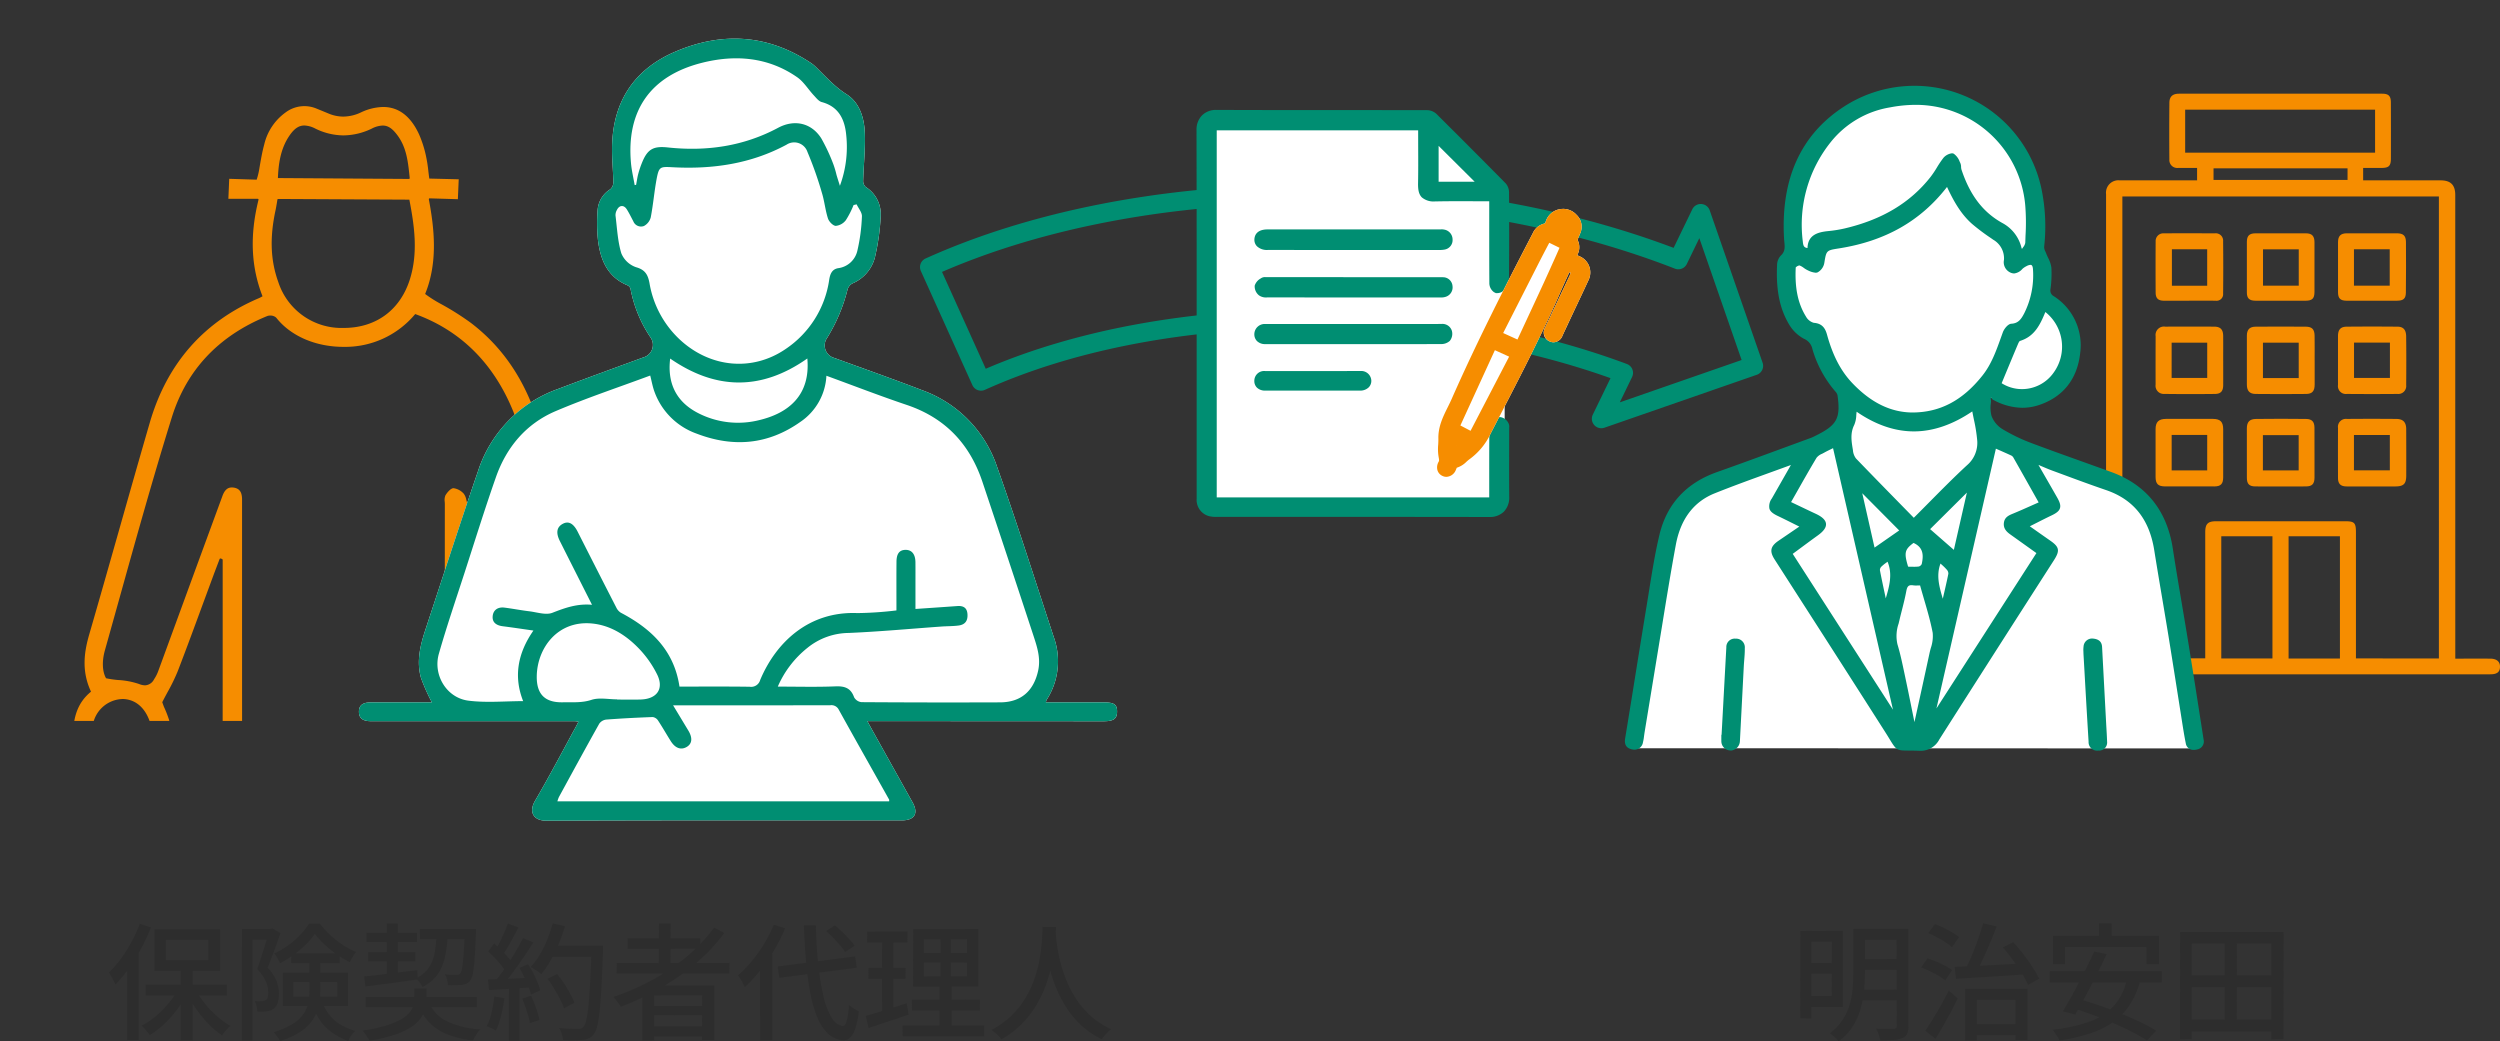 <svg id="Component_8_1" data-name="Component 8 – 1" xmlns="http://www.w3.org/2000/svg" xmlns:xlink="http://www.w3.org/1999/xlink" width="635.191" height="264.568" viewBox="0 0 635.191 264.568">
  <rect x="0" y="0" width="635.191" height="264.568" fill="#333333" stroke="none"/>
  <defs>
    <clipPath id="clip-path">
      <rect id="Rectangle_7689" data-name="Rectangle 7689" width="635.191" height="254.559" fill="none"/>
    </clipPath>
    <clipPath id="clip-path-2">
      <rect id="Rectangle_7690" data-name="Rectangle 7690" width="153.825" height="183.167" fill="none"/>
    </clipPath>
  </defs>
  <g id="Group_19289" data-name="Group 19289" transform="translate(0 0)">
    <g id="Group_19284" data-name="Group 19284" transform="translate(0 0)">
      <g id="Group_19283" data-name="Group 19283" clip-path="url(#clip-path)">
        <path id="Path_21611" data-name="Path 21611" d="M247.488,76.811a2.406,2.406,0,0,1-2.165-3.454l4.5-9.271c-50.243-17.944-115.2-16.794-158.947,2.97a2.423,2.423,0,0,1-1.845.057,2.389,2.389,0,0,1-1.339-1.257L74.6,36.863a2.4,2.4,0,0,1,1.2-3.18c53.125-23.99,130.922-25.034,190.058-2.7l4.742-9.789a2.373,2.373,0,0,1,2.3-1.351,2.4,2.4,0,0,1,2.131,1.612l13.438,38.716a2.407,2.407,0,0,1-1.483,3.061L248.277,76.676a2.3,2.3,0,0,1-.789.135m-74.953-30.2c28.044,0,56.623,4.607,81.452,13.878a2.407,2.407,0,0,1,1.32,3.3l-3.121,6.442,30.951-10.754L272.39,28.516l-3.171,6.552a2.4,2.4,0,0,1-3.042,1.191c-57.452-22.4-133.606-21.985-186.2.833L91.09,61.7c23.28-10.04,52.075-15.094,81.446-15.094" transform="translate(159.368 31.994)" fill="#008e72"/>
        <path id="Path_21612" data-name="Path 21612" d="M174.259,88.985c0,5.811-.031,11.621.016,17.429.013,2.143-1.034,3.988-3.975,3.982q-34.562-.08-69.12-.035a6.55,6.55,0,0,1-1.776-.154,3.155,3.155,0,0,1-2.259-3.359q0-18.582,0-37.164c0-18.833.025-37.663-.038-56.5a3.647,3.647,0,0,1,3.9-3.934c17.869.063,35.731.028,53.593.063a2.428,2.428,0,0,1,1.546.654q8.782,8.716,17.473,17.517a2.331,2.331,0,0,1,.607,1.483c.041,7.178.057,14.358-.013,21.536Z" transform="translate(208.048 19.823)" fill="#fff"/>
        <path id="Path_21613" data-name="Path 21613" d="M171.076,112.318q-19.275-.038-38.553-.031h-30.59a7.429,7.429,0,0,1-2.065-.2,4.272,4.272,0,0,1-3.092-4.462V57.012q.009-21.523-.038-43.04a5.135,5.135,0,0,1,1.4-3.7,4.984,4.984,0,0,1,3.63-1.386q15.829.057,31.6.044,11.007,0,22.014.019a3.576,3.576,0,0,1,2.344.98q8.787,8.73,17.482,17.532a3.451,3.451,0,0,1,.936,2.278c.041,7.187.06,14.371-.009,21.555a7.085,7.085,0,0,1-1.006,3.067,2.357,2.357,0,0,1-1.98,1.072H172.8l-.478-.236a2.847,2.847,0,0,1-1.182-2.193c-.035-5.619-.031-11.247-.028-16.872V32.1l-7.492-.022c-1.977,0-3.938.013-5.9.053l-.324,0a4.613,4.613,0,0,1-3.406-1.021c-.839-.855-.99-2.084-.962-3.667.057-3.011.047-6.024.031-9.038l-.009-4.34s-51.092,0-51.176,0c0,.094,0,93.2,0,93.271.075,0,69.168,0,69.234,0,0-.063,0-4.491,0-4.491,0-3.969-.006-7.935.035-11.895a6.759,6.759,0,0,1,.761-2.816,2.409,2.409,0,0,1,2.055-1.194,2.759,2.759,0,0,1,1.967,1.4,1.97,1.97,0,0,1,.258,1.279l-.009,5.126c-.006,4.145-.016,8.29.019,12.438a5.149,5.149,0,0,1-1.354,3.768,5.077,5.077,0,0,1-3.749,1.364Zm-3.658-85.179-9.167-9.117v9.117Z" transform="translate(207.268 19.041)" fill="#008e72"/>
        <path id="Path_21614" data-name="Path 21614" d="M118.568,84.969a2.383,2.383,0,0,1-1.106-.277,2.332,2.332,0,0,1-1.166-1.361,2.815,2.815,0,0,1,.289-2.2c.154-.289.138-.484,0-1.182a12.444,12.444,0,0,1-.116-3.168c.028-.506.06-1.012.047-1.508-.069-3.055,1.178-5.572,2.379-8.007.343-.691.682-1.38.99-2.077,6.486-14.732,13.746-28.886,20.625-42.123a4.338,4.338,0,0,1,2.879-2.432c.185-.038.239-.047.368-.4a4.605,4.605,0,0,1,3.061-3.139,5.284,5.284,0,0,1,1.433-.207,4.58,4.58,0,0,1,3.363,1.508,4.148,4.148,0,0,1,.88,4.846l-.17.418c-.079.207-.157.409-.251.61-.195.409-.167.559-.06.789a4.011,4.011,0,0,1-.233,3.592l.585.27a4.454,4.454,0,0,1,2.256,6.166c-1.131,2.448-2.285,4.887-3.441,7.322l-3.121,6.668a2.517,2.517,0,0,1-2.278,1.706,2.39,2.39,0,0,1-1.053-.255A2.432,2.432,0,0,1,143.655,47c1.609-3.422,5.961-12.611,5.961-12.611a6.661,6.661,0,0,0,.515-1.3l-.016,0a1.673,1.673,0,0,1-.33-.088l-.393.861c-.61,1.329-1.216,2.662-1.8,4-4.5,10.358-9.751,20.527-14.83,30.363l-2.995,5.8a16.872,16.872,0,0,1-5.336,6.452,9.616,9.616,0,0,0-.783.647,5.989,5.989,0,0,1-2.461,1.524c-.016.041-.031.088-.05.132a5.337,5.337,0,0,1-.22.512,2.688,2.688,0,0,1-2.351,1.666" transform="translate(248.938 36.186)" fill="#fff"/>
        <path id="Path_21615" data-name="Path 21615" d="M118.57,84.972a2.407,2.407,0,0,1-1.112-.283,2.321,2.321,0,0,1-1.163-1.361,2.811,2.811,0,0,1,.292-2.193c.151-.286.135-.478,0-1.178a12.4,12.4,0,0,1-.113-3.183c.028-.5.053-1,.044-1.5-.069-3.058,1.178-5.578,2.385-8.014.343-.688.679-1.376.99-2.071,6.505-14.779,14.053-29.493,20.621-42.123a4.185,4.185,0,0,1,2.875-2.429c.185-.041.239-.05.371-.409a4.578,4.578,0,0,1,3.058-3.133,5.278,5.278,0,0,1,1.436-.211,4.577,4.577,0,0,1,3.359,1.512,4.158,4.158,0,0,1,.883,4.846c-.069.138-.119.286-.176.431-.075.195-.154.4-.242.585-.189.4-.182.556-.066.8a4.022,4.022,0,0,1-.229,3.592l.581.27a4.447,4.447,0,0,1,2.253,6.166c-1.1,2.4-2.234,4.789-3.369,7.178l-1.725,3.645-1.461,3.168a2.528,2.528,0,0,1-2.278,1.706A2.52,2.52,0,0,1,143.654,47l5.961-12.611a7.183,7.183,0,0,0,.519-1.3l-.016,0a1.61,1.61,0,0,1-.336-.091l-.387.852c-.606,1.336-1.216,2.671-1.8,4.016-4.484,10.314-9.71,20.439-14.767,30.234l-3.055,5.933a17.008,17.008,0,0,1-5.336,6.452,8.636,8.636,0,0,0-.786.651,6.065,6.065,0,0,1-2.457,1.518c-.019.047-.2.493-.27.641a2.7,2.7,0,0,1-2.351,1.672m2.643-8.023.031-.031-.028-.016,0,.047m3.476-3.67,9.8-18.843-3.62-1.644-8.765,19.129Zm11.917-23.192,1.678-3.608q2.465-5.289,4.912-10.584c1.109-2.41,2.194-4.833,3.278-7.256,0,0,.789-1.776.817-1.867-.069-.022-.189-.088-.377-.182,0,0-2.15-1.053-2.222-1.084-.038.069-.091.163-.157.286q-1.108,2.107-2.2,4.224l-9.359,18.418Z" transform="translate(248.939 36.186)" fill="#f68d00"/>
        <path id="Path_21616" data-name="Path 21616" d="M104.831,23.778a3.691,3.691,0,0,1-2.772-.949,2.347,2.347,0,0,1-.638-1.763c.047-.936.544-2.508,3.372-2.508h43.663l.541-.016a3,3,0,0,1,.585.053,2.555,2.555,0,0,1,2.19,2.53,2.434,2.434,0,0,1-2.068,2.561,6.226,6.226,0,0,1-1.21.1l-21.932,0Z" transform="translate(217.293 39.73)" fill="#008e72"/>
        <path id="Path_21617" data-name="Path 21617" d="M104.622,27.569a3.083,3.083,0,0,1-2.08-.534,2.908,2.908,0,0,1-1.075-2.47,3.179,3.179,0,0,1,1.515-1.807,1.8,1.8,0,0,1,1.109-.355l.346.016,43.977.006c.44,0,.682,0,.924.016a2.417,2.417,0,0,1,2.388,2.256,2.506,2.506,0,0,1-1.92,2.765,3.183,3.183,0,0,1-.927.116Z" transform="translate(217.326 48)" fill="#008e72"/>
        <path id="Path_21618" data-name="Path 21618" d="M104.232,31.309a2.892,2.892,0,0,1-2.137-.767,2.439,2.439,0,0,1-.682-1.782,2.624,2.624,0,0,1,2.825-2.555s34.094,0,44.693-.013a2.5,2.5,0,0,1,2.681,1.769,2.857,2.857,0,0,1-.541,2.536,3.212,3.212,0,0,1-2.269.8q-7.415.028-14.83.019Z" transform="translate(217.283 56.12)" fill="#008e72"/>
        <path id="Path_21619" data-name="Path 21619" d="M104.242,34.971a2.919,2.919,0,0,1-2.175-.764,2.352,2.352,0,0,1-.654-1.757,2.488,2.488,0,0,1,2.787-2.439L128.323,30a2.561,2.561,0,0,1,2.816,2.457,2.345,2.345,0,0,1-.673,1.7,3.061,3.061,0,0,1-2.2.82l-12.014,0Z" transform="translate(217.282 64.269)" fill="#008e72"/>
        <path id="Path_21620" data-name="Path 21620" d="M266.764,151.12c3.086,0,5.99-.006,8.89,0,1.618.006,2.5.767,2.47,2.087s-.754,1.892-2.442,1.892q-53.313,0-106.627,0c-1.552,0-2.407-.71-2.4-1.967.006-1.213.943-2.008,2.423-2.011,2.938-.013,5.88,0,8.956,0v-1.952q0-58.032,0-116.061a3.153,3.153,0,0,1,3.51-3.507q9-.014,18.01,0h1.606V26.439c-1.581,0-3.177.006-4.777,0a2.009,2.009,0,0,1-2.266-2.143q-.061-7.217.006-14.434c.016-1.574.855-2.281,2.451-2.281q25.8-.009,51.6,0c1.637,0,2.219.569,2.222,2.228q.028,7.146.006,14.292c-.006,1.838-.541,2.338-2.395,2.341-1.518,0-3.039,0-4.657,0v3.155h1.524q9.079,0,18.151,0c2.564,0,3.73,1.169,3.73,3.718q0,57.886.009,115.775v2.033m-4.167-.053V33.695H182.176V151.044h21.058v-1.612q0-15.221,0-30.445c0-2.121.669-2.775,2.784-2.775h32.73c2.4,0,2.772.377,2.775,2.831v32.023Zm-64.466-128.5h48.254V11.641H198.131Zm22.177,97.46h-13v31.042h13Zm4.1,31.055h13.045V120.033H224.409ZM239.389,26.539H205.34V29.49h34.05Z" transform="translate(357.067 16.225)" fill="#f68d00"/>
        <path id="Path_21621" data-name="Path 21621" d="M197.5,51.045c-2.093,0-4.186.016-6.279-.006-1.518-.016-2.178-.657-2.187-2.15q-.024-6.35,0-12.7a2.024,2.024,0,0,1,2.275-2.3q6.274-.057,12.554,0c1.716.013,2.489.842,2.5,2.567q.028,5.925.009,11.844c-.006,2.074-.666,2.725-2.734,2.74-2.046.016-4.092,0-6.137,0m-4.415-4.088h9.117V37.978h-9.117Z" transform="translate(404.998 72.552)" fill="#f68d00"/>
        <path id="Path_21622" data-name="Path 21622" d="M189.029,34.95c0-2.046-.006-4.092,0-6.141.009-1.593.641-2.36,2.168-2.376q6.5-.066,12.995,0c1.427.013,2.134.8,2.156,2.448.053,4.139.044,8.281.009,12.423a2.019,2.019,0,0,1-2.225,2.219q-6.425.057-12.853,0a2.012,2.012,0,0,1-2.25-2.294c-.009-2.1,0-4.189,0-6.285m4.073,4.506h9.12V30.478H193.1Z" transform="translate(405.001 56.568)" fill="#f68d00"/>
        <path id="Path_21623" data-name="Path 21623" d="M198.854,42.567c0,2.1.016,4.192,0,6.288-.016,1.543-.619,2.175-2.165,2.184q-6.43.038-12.862,0c-1.546-.006-2.15-.625-2.156-2.165q-.024-6.293-.006-12.58c.006-1.622.669-2.379,2.326-2.4q6.359-.08,12.721,0c1.521.019,2.121.72,2.134,2.237.019,2.143.006,4.286.006,6.43ZM194.832,38h-9.088v8.969h9.088Z" transform="translate(389.205 72.549)" fill="#f68d00"/>
        <path id="Path_21624" data-name="Path 21624" d="M198.894,35c0,2.049.006,4.1,0,6.147-.006,1.631-.594,2.36-2.156,2.376q-6.434.071-12.862,0c-1.53-.016-2.2-.808-2.206-2.36q-.024-6.218,0-12.435c.006-1.565.695-2.288,2.244-2.3q6.359-.042,12.721,0c1.581.009,2.219.669,2.244,2.285.035,2.1.009,4.192.009,6.288Zm-4.051-4.5h-9.085v8.981h9.085Z" transform="translate(389.206 56.571)" fill="#f68d00"/>
        <path id="Path_21625" data-name="Path 21625" d="M191.462,35.113c0,2.046.006,4.095,0,6.144-.009,1.53-.588,2.247-2.1,2.263q-6.43.075-12.859-.006a2.082,2.082,0,0,1-2.219-2.376q-.014-6.142.009-12.287a2.132,2.132,0,0,1,2.442-2.429q6.213-.033,12.429,0c1.618.009,2.281.729,2.294,2.4.013,2.1,0,4.192,0,6.288m-13.1,4.34H187.4V30.493h-9.041Z" transform="translate(373.402 56.572)" fill="#f68d00"/>
        <path id="Path_21626" data-name="Path 21626" d="M191.467,42.488c0,2.093.009,4.189-.006,6.282-.013,1.612-.622,2.256-2.219,2.266q-6.284.033-12.564-.006c-1.766-.009-2.392-.666-2.395-2.42q-.014-6.067,0-12.133c.006-1.807.767-2.583,2.615-2.6q6-.033,11.992,0c1.854.013,2.564.764,2.571,2.611.006,2,0,4,0,6m-13.092,4.469h9.032v-9.01h-9.032Z" transform="translate(373.397 72.555)" fill="#f68d00"/>
        <path id="Path_21627" data-name="Path 21627" d="M197.609,36c-2.14,0-4.283.013-6.423,0-1.559-.013-2.146-.591-2.15-2.15q-.019-6.354,0-12.705c0-1.584.666-2.266,2.238-2.272q6.35-.028,12.705,0c1.64.006,2.3.594,2.319,2.209.038,4.283.022,8.567-.022,12.85-.016,1.543-.632,2.058-2.241,2.065-2.143.009-4.283,0-6.427,0m-4.522-3.812h9.085V22.925h-9.085Z" transform="translate(405 40.404)" fill="#f68d00"/>
        <path id="Path_21628" data-name="Path 21628" d="M190.159,36c-2.093,0-4.189.009-6.285,0-1.568-.009-2.2-.588-2.2-2.1q-.033-6.43,0-12.856c.006-1.537.628-2.156,2.178-2.165q6.43-.033,12.856,0c1.493.009,2.137.688,2.146,2.219q.028,6.359,0,12.715c-.006,1.634-.6,2.184-2.259,2.19-2.143.009-4.286,0-6.43,0m4.692-13.06h-9.079v9.233h9.079Z" transform="translate(389.202 40.404)" fill="#f68d00"/>
        <path id="Path_21629" data-name="Path 21629" d="M182.833,36c-2.143,0-4.287.013-6.43,0-1.458-.013-2.1-.6-2.105-2.077q-.042-6.5,0-13a1.939,1.939,0,0,1,2.077-2.043c4.33-.028,8.664-.009,13-.006a1.874,1.874,0,0,1,2.065,2.04q.075,6.642,0,13.287A1.667,1.667,0,0,1,189.548,36c-2.238-.022-4.478-.006-6.716-.006m4.56-13.06h-8.966v9.252h8.966Z" transform="translate(373.402 40.407)" fill="#f68d00"/>
        <path id="Path_21630" data-name="Path 21630" d="M132.979,175.05c-1.314-.308-1.675-1.141-1.452-2.5,1.867-11.323,3.639-22.661,5.506-33.984.977-5.917,1.81-11.879,3.205-17.7,1.867-7.8,6.832-13.016,14.468-15.716,7.948-2.806,15.848-5.754,23.767-8.648.446-.167.874-.387,1.3-.6,5.547-2.706,6.552-4.56,5.694-10.59a2.37,2.37,0,0,0-.591-1.065,28.3,28.3,0,0,1-5.8-10.722,3.833,3.833,0,0,0-2.234-2.74,9.371,9.371,0,0,1-3.623-3.419c-2.8-4.616-3.331-9.8-3.1-15.084a3.358,3.358,0,0,1,.848-2.184c1.53-1.361,1.006-2.995.914-4.591-.77-13.689,3.212-25.508,15.034-33.192,18.582-12.077,44.9-2.747,49.853,20.907a46.849,46.849,0,0,1,.625,14.462,4.484,4.484,0,0,0,.556,1.785,14.5,14.5,0,0,1,1.288,3.495,30.206,30.206,0,0,1-.239,5.578,1.8,1.8,0,0,0,.977,1.9,14.485,14.485,0,0,1,6.581,14.173c-.685,6.307-4.088,10.92-10.286,12.979a14.069,14.069,0,0,1-11.668-1.468c-.135-.075-.27-.157-.412-.22-.038-.016-.1.022-.27.069,0,1.552-.371,3.262.107,4.689a6.99,6.99,0,0,0,2.778,3.476,44.785,44.785,0,0,0,7.567,3.658c6.747,2.552,13.57,4.906,20.345,7.382,9,3.29,13.934,9.808,15.38,19.21,1.257,8.189,2.721,16.344,4.041,24.524,1.292,7.973,2.517,15.958,3.768,23.937a1.78,1.78,0,0,1-1.483,2.244Z" transform="translate(281.671 15.059)" fill="#fff"/>
        <path id="Path_21631" data-name="Path 21631" d="M205.944,175.887c-1.024-.038-1.842-.044-2.508-.047-2.985-.016-3.077-.069-4.786-2.866-.311-.512-.685-1.125-1.15-1.854q-11.332-17.771-22.736-35.5l-5.339-8.315c-1.351-2.1-1.1-3.356.977-4.777l5.283-3.6-1.424-.71c-1.43-.713-2.765-1.383-4.114-2.024-1.222-.585-1.842-1.125-2.055-1.813a3.3,3.3,0,0,1,.606-2.583l4.855-8.519c-1.763.647-3.548,1.292-5.339,1.939-4.613,1.672-9.381,3.391-14.035,5.261-5.339,2.143-8.661,6.546-9.871,13.086-1.279,6.91-2.423,13.969-3.529,20.791l-4.431,27-.113.8a12.035,12.035,0,0,1-.273,1.581,2.183,2.183,0,0,1-2.153,1.873,3.1,3.1,0,0,1-.7-.088c-1.4-.327-1.933-1.226-1.669-2.828q1.376-8.358,2.709-16.725,1.386-8.631,2.8-17.259l.588-3.648c.742-4.638,1.508-9.434,2.618-14.075,1.867-7.787,6.794-13.142,14.651-15.917,5.855-2.071,11.678-4.211,17.5-6.354l6.26-2.3a10.241,10.241,0,0,0,1.122-.509c5.6-2.731,6.533-4.459,5.7-10.367a2.186,2.186,0,0,0-.528-.918A28.633,28.633,0,0,1,179,73.789a3.561,3.561,0,0,0-2.087-2.555,9.659,9.659,0,0,1-3.743-3.529c-2.454-4.048-3.425-8.749-3.136-15.245a3.607,3.607,0,0,1,.943-2.385c1.153-1.028,1.028-2.228.9-3.507-.028-.286-.06-.572-.072-.858-.852-15.1,4.249-26.353,15.16-33.446a32.982,32.982,0,0,1,50.293,21.09,46.967,46.967,0,0,1,.629,14.547,2.585,2.585,0,0,0,.324,1.153c.078.17.151.339.217.506.138.374.308.745.484,1.112a7.634,7.634,0,0,1,.82,2.457,29.26,29.26,0,0,1-.223,5.449,1.622,1.622,0,0,0,.839,1.816,14.783,14.783,0,0,1,6.7,14.437c-.72,6.609-4.343,11.181-10.48,13.221a13.4,13.4,0,0,1-4.217.691,15.669,15.669,0,0,1-7.684-2.184l-.267-.468-.1.267a3.409,3.409,0,0,1,.044,1.263,8.4,8.4,0,0,0,.163,3.143,6.661,6.661,0,0,0,2.655,3.315,44.562,44.562,0,0,0,7.517,3.639c4.158,1.568,8.34,3.064,12.523,4.56q3.912,1.4,7.819,2.816c8.84,3.237,14.079,9.776,15.565,19.44.748,4.88,1.571,9.748,2.395,14.619q.839,4.95,1.647,9.9,1.376,8.523,2.7,17.058L278.4,173a2.063,2.063,0,0,1-1.7,2.564,3.342,3.342,0,0,1-.789.1,1.941,1.941,0,0,1-2.033-1.666c-.4-1.97-.71-3.96-1.018-5.946l-1.446-9.176q-.952-6.057-1.926-12.108c-.528-3.237-1.075-6.474-1.618-9.714-.682-4.044-1.364-8.092-2.011-12.143-1.257-7.891-5.27-12.888-12.272-15.27-3.7-1.263-7.366-2.618-11.033-3.978l-2.734-1.009c-.933-.349-1.845-.742-2.784-1.144l-.594-.255,1.235,2.153c1.191,2.065,2.373,4.117,3.542,6.175.7,1.235.9,2.014.688,2.69s-.823,1.2-2.112,1.813-2.577,1.27-3.957,1.967l-1.59.8s3.972,2.8,5.141,3.611c2.366,1.628,2.558,2.558,1.018,4.968l-6.04,9.415q-11.587,18.068-23.117,36.177a5.315,5.315,0,0,1-4.953,2.872Zm-1.785-42.069c-.754,0-1.078.374-1.285,1.486-.3,1.615-.7,3.212-1.109,4.811-.223.874-.446,1.747-.647,2.624l-.2.833a9.576,9.576,0,0,0-.3,5.264c.71,2.338,1.222,4.777,1.722,7.134l.261,1.238c.591,2.762,1.15,5.528,1.716,8.34l.619,3.061.4-1.8q1.716-7.778,3.4-15.571c.1-.471.226-.955.355-1.436a9.236,9.236,0,0,0,.484-3.878c-.553-2.894-1.367-5.688-2.234-8.645-.324-1.125-.657-2.256-.974-3.4l-1.006.025a4.945,4.945,0,0,1-.751-.05,2.807,2.807,0,0,0-.44-.035m-4.689,31.627L184.257,99.007l-.5.245c-.6.292-1.188.575-1.75.892l-.541.286a3.42,3.42,0,0,0-1.383.99c-1.7,2.825-3.318,5.691-4.972,8.607l-1.518,2.674,1.851.883c1.471.7,2.919,1.4,4.374,2.074,1.691.783,2.558,1.612,2.646,2.545s-.581,1.889-2.055,2.954c-1.5,1.078-2.976,2.175-4.488,3.29l-1.911,1.411Zm11.046-.317,25.4-39.467-6.433-4.594c-.861-.613-2.039-1.458-1.829-3.1.189-1.461,1.288-1.911,2.354-2.351,1.631-.673,3.158-1.354,4.736-2.058l1.741-.773-.921-1.64c-1.87-3.325-3.7-6.587-5.55-9.839a1.332,1.332,0,0,0-.581-.475c-1.068-.493-2.15-.968-3.221-1.439l-.594-.261Zm1.028-36.809c-1.109,3-.352,5.782.588,8.941l.192-.842c.446-1.923.858-3.708,1.219-5.5a1.461,1.461,0,0,0-.361-1,14.441,14.441,0,0,0-1.32-1.31Zm-13.771-.226a10.888,10.888,0,0,0-1.266,1.031,1.236,1.236,0,0,0-.352.889c.377,1.977.8,3.947,1.254,6.071l.229,1.084c.949-3.171,1.75-6.194.456-9.315Zm7.017,1.046a9.613,9.613,0,0,0,1.238-.066,1.176,1.176,0,0,0,.751-.635c.453-2.093.509-4.189-2.087-5.358-2.256,1.678-2.442,2.492-1.373,6.037Zm10.15-4.293,3.309-14.55-9.34,9.28ZM194.8,124.27l6.263-4.359-9.387-9.456Zm-4.638-33.685a6.847,6.847,0,0,1-.528,2.527c-1.056,2.115-.7,4.192-.327,6.389a4.006,4.006,0,0,0,.773,2.118c3.956,4.11,7.948,8.186,11.957,12.281l2.737,2.794c1.307-1.3,2.586-2.6,3.853-3.875,3.278-3.309,6.376-6.439,9.648-9.465a7.461,7.461,0,0,0,2.618-6.238,40.628,40.628,0,0,0-.861-5.43c-.135-.669-.273-1.342-.4-2.024-4.972,3.372-9.965,5.081-14.842,5.081-4.846,0-9.736-1.681-14.544-5-.035.283-.06.563-.085.839M175.713,52.576a1.69,1.69,0,0,0-.94.512c-.251,5.314.563,9.192,2.64,12.542a3.267,3.267,0,0,0,1.952,1.527c2.266.163,2.96,1.562,3.372,3.051,1.468,5.32,3.517,9.233,6.455,12.309,4.711,4.924,9.666,7.357,15.144,7.426h.006c7.109,0,12.859-3.073,17.881-9.4,2.253-2.835,3.473-6.238,4.651-9.525l.515-1.433c.324-.886,1.3-2.146,2.159-2.194,1.816-.1,2.533-1.213,3.284-2.652a21.552,21.552,0,0,0,2.234-10.98c-.044-1.329-.475-1.329-.657-1.329a2.508,2.508,0,0,0-1.031.343,4.67,4.67,0,0,0-1,.669,3.248,3.248,0,0,1-2.105,1.172,2.328,2.328,0,0,1-1-.248,2.885,2.885,0,0,1-1.59-3.19,5.447,5.447,0,0,0-2.706-5.119l-.625-.437a52.04,52.04,0,0,1-4.767-3.586c-2.935-2.583-4.8-6.027-6.364-9.39l-.019.006c-6.694,8.642-15.684,13.752-27.463,15.6-3.183.5-3.183.5-3.705,3.708a3.383,3.383,0,0,1-1.681,2.369,1.237,1.237,0,0,1-.522.1,5.322,5.322,0,0,1-1.879-.556,6.487,6.487,0,0,1-1.122-.663,4.384,4.384,0,0,0-1.109-.635ZM227.094,82.5a9.631,9.631,0,0,0,5.16,1.5h0a9.825,9.825,0,0,0,8.051-4.189A11.245,11.245,0,0,0,238.2,64.411c-1.383,3.388-2.828,6.229-6.442,7.347-.1.031-.261.195-.528.826-1.059,2.5-2.1,5.016-3.158,7.558ZM214.558,24.086l.327.079a4.274,4.274,0,0,1,1.549,2.062l.154.321a2.564,2.564,0,0,1,.2,1,2.785,2.785,0,0,0,.1.682c2.162,6.518,5.459,10.826,10.367,13.56a9.7,9.7,0,0,1,4.921,6.486l.126.053c.082-.129.17-.258.258-.387a2.426,2.426,0,0,0,.537-1.1l.063-1.832a54.454,54.454,0,0,0-.085-7.844A27.922,27.922,0,0,0,205.3,11.773a34.968,34.968,0,0,0-6.555.644,24.286,24.286,0,0,0-15.078,8.827,33.594,33.594,0,0,0-7.1,25.216c.11,1.018.22,1.59,1.2,1.694.1-3.309,2.558-4.026,5.21-4.3a32.291,32.291,0,0,0,4.211-.673c9.528-2.237,16.674-6.515,21.841-13.086a25.027,25.027,0,0,0,1.6-2.373,25.743,25.743,0,0,1,1.7-2.514,3.424,3.424,0,0,1,2.168-1.125Z" transform="translate(281.478 14.864)" fill="#008e72"/>
        <path id="Path_21632" data-name="Path 21632" d="M172.078,80.107a2.155,2.155,0,0,1-2.313-2.237q-.523-8.56-1-17.13l-.3-5.242-.016-.572a6.6,6.6,0,0,1,.035-1.248,2.164,2.164,0,0,1,2.259-2.052c1.644.11,2.385.833,2.451,2.159l1.069,20.075c.079,1.3.157,2.6.2,3.9a2.066,2.066,0,0,1-2.2,2.341Z" transform="translate(360.896 110.612)" fill="#008e72"/>
        <path id="Path_21633" data-name="Path 21633" d="M141.377,80.041a2.354,2.354,0,0,1-2.2-2.407c-.009-.3,0-1.571,0-1.571h.06l1.207-22.221a2.126,2.126,0,0,1,2.344-2.206,2.211,2.211,0,0,1,2.347,2.423c.019,1.009-.063,2.018-.145,3.026-.041.537-.085,1.078-.113,1.615l-.984,18.987a2.483,2.483,0,0,1-2.241,2.376Z" transform="translate(298.177 110.631)" fill="#008e72"/>
      </g>
    </g>
    <g id="Group_19286" data-name="Group 19286" transform="translate(0 0)">
      <g id="Group_19285" data-name="Group 19285" clip-path="url(#clip-path-2)">
        <path id="Path_21634" data-name="Path 21634" d="M59.307,235.957a18.35,18.35,0,0,1-3.051-.258,14.933,14.933,0,0,1-12.193-14.984q-.024-35.363-.009-70.717v-26.19c0-.1-.371-.264-.465-.289a.246.246,0,0,0-.069-.006.251.251,0,0,0-.242.123L41.885,127.3l-2.662,7.215c-2.168,5.9-4.337,11.8-6.6,17.671a47.967,47.967,0,0,1-2.574,5.283c-.453.836-.908,1.684-1.351,2.558l.418,1.15a27.766,27.766,0,0,1,1.194,2.995,3.1,3.1,0,0,1-.009,2.366,2.741,2.741,0,0,1-2.2,1.21c-1.078,0-1.961-.848-2.413-2.322-1.191-3.872-3.649-6.078-6.923-6.213h-.013a7.9,7.9,0,0,0-7.721,6.794,19.433,19.433,0,0,0-.135,2.806l-.047,66.349-5-.214.217-2.313.006-16.489q.014-23.555-.044-47.116C6,163.506,7.373,160.014,10.6,157.343c-2.545-5.393-1.656-10.367-.446-14.559,2.539-8.755,5.025-17.523,7.514-26.287,2.605-9.176,5.207-18.349,7.866-27.507C29.9,73.971,39.245,63.324,53.327,57.341a4.584,4.584,0,0,0,.49-.251l.361-.195c-2.913-7.467-3.284-15.4-1.024-24.506a.218.218,0,0,0-.041-.185.21.21,0,0,0-.167-.082H45.5l.214-5.075,6.973.217a18.17,18.17,0,0,0,.72-3.048c.352-2.058.688-4.007,1.207-5.908a13.9,13.9,0,0,1,5.446-8.142,7.931,7.931,0,0,1,7.894-.936q1.5.608,3,1.232a9.719,9.719,0,0,0,3.733.776,10.654,10.654,0,0,0,4.472-1.05,13.752,13.752,0,0,1,5.669-1.392c3.922,0,6.989,2.332,9.113,6.936a28.714,28.714,0,0,1,1.772,5.537,36.413,36.413,0,0,1,.6,3.865c.072.607.145,1.222.236,1.851l7.476.185-.217,5.056-7.162-.214a.209.209,0,0,0-.167.075.225.225,0,0,0-.044.179c1.383,7.36,2.357,15.977-.943,24.041a32.524,32.524,0,0,0,3.859,2.457,68.228,68.228,0,0,1,7.724,4.858c8.595,6.537,14.4,15.471,17.749,27.306,2.6,9.189,14.915,52.864,14.915,52.864a16.7,16.7,0,0,1,.2,9.67c-1.505,5.012-5.276,7.988-10.342,8.161l-.632.013c-5.477,0-9.472-2.586-11.238-7.275q-3.846-10.215-7.624-20.464l-3.539-9.547c-.072-.2-.575-1.339-.575-1.339a.212.212,0,0,0-.2-.129h-.025a.217.217,0,0,0-.185.176l-.116.6a2.891,2.891,0,0,0-.094.613l0,96.121a15.136,15.136,0,0,1-12.432,15.219,16.662,16.662,0,0,1-2.916.264,15.484,15.484,0,0,1-14.757-10.458l-.3-.848a.21.21,0,0,0-.192-.145h-.009a.215.215,0,0,0-.195.126l-.255.55c-.141.311-.261.563-.358.823a15.238,15.238,0,0,1-14.654,10.034M46.369,105.463a3.651,3.651,0,0,1,.506.041c1.477.239,2.106,1.16,2.1,3.08v24.292q0,43.546.066,87.08a13.723,13.723,0,0,0,1.647,6.64,9.771,9.771,0,0,0,8.557,4.588,11.1,11.1,0,0,0,3.293-.5A10.127,10.127,0,0,0,69.948,220.6c.013-7.9.019-45.724.019-45.724a7.722,7.722,0,0,1,.349-2.7,4.222,4.222,0,0,1,4.18-2.69,6.205,6.205,0,0,1,1.3.138,3.987,3.987,0,0,1,3.545,4.349v46.34c0,6.263,4.428,10.515,11.015,10.59h0a10.5,10.5,0,0,0,7.152-3.149,10.267,10.267,0,0,0,3.045-7.429q-.16-41.75-.069-83.5l.013-27.057c0-.211-.013-.424-.025-.644a3.122,3.122,0,0,1,.17-1.637c.522-.88,1.386-1.8,2.03-1.842h.006a4.305,4.305,0,0,1,2.593,1.37,3.4,3.4,0,0,1,.663,1.518c.072.28.151.563.245.823l4.484,12.137q5.661,15.325,11.341,30.646a6.737,6.737,0,0,0,6.637,4.711c.283,0,.578-.013.877-.041a6.49,6.49,0,0,0,6.005-6,13.762,13.762,0,0,0-.4-5.27q-5.647-20.317-11.5-40.57c-.465-1.618-.908-3.249-1.351-4.88a122,122,0,0,0-4.387-13.928C112.916,73.94,104.532,65.612,92.97,61.407A23.124,23.124,0,0,1,74.7,69.741c-7.03,0-13.4-2.765-17.039-7.407a2.142,2.142,0,0,0-1.559-.541,1.953,1.953,0,0,0-.71.116C43.057,66.919,34.9,75.571,31.14,87.626c-4.717,15.138-9.044,30.674-13.233,45.7q-1.886,6.774-3.784,13.541c-.773,2.747-.663,5.389.3,7.077a25.08,25.08,0,0,0,3.048.446,20.113,20.113,0,0,1,5.283.993,4.362,4.362,0,0,0,1.578.358,2.716,2.716,0,0,0,2.294-1.549,9.669,9.669,0,0,0,1.037-2.027c2.564-6.98,10.248-27.981,10.248-27.981l6.081-16.558c.553-1.493,1.285-2.159,2.382-2.159m11.794-73.3a.222.222,0,0,0-.214.179l-.138.855c-.107.625-.2,1.216-.327,1.8-1.512,6.983-1.288,12.793.7,18.287A16.882,16.882,0,0,0,74.816,64.933l.629-.009c7.85-.229,13.736-4.7,16.15-12.275,2.184-6.87,1.141-13.8-.113-20.307ZM64.822,13.5c-1.455,0-2.615.8-3.881,2.687-2.266,3.369-2.715,7.284-2.857,10.669l33.273.223a.216.216,0,0,0,.217-.236c-.412-4.054-.779-7.7-3.1-10.829-1.317-1.782-2.41-2.5-3.777-2.5a6.409,6.409,0,0,0-2.725.757,16.831,16.831,0,0,1-7.24,1.744,16.39,16.39,0,0,1-7.187-1.754,6.385,6.385,0,0,0-2.725-.757" transform="translate(12.525 18.386)" fill="#f68d00"/>
      </g>
    </g>
    <g id="Group_19288" data-name="Group 19288" transform="translate(0 0)">
      <g id="Group_19287" data-name="Group 19287" clip-path="url(#clip-path)">
        <path id="Path_21635" data-name="Path 21635" d="M203.563,171.765h14.654c2.69,0,3.447.519,3.438,2.344s-.9,2.448-3.432,2.448q-28.688-.014-57.374-.031h-2.655c.585,1.062,1.034,1.889,1.493,2.712q5.006,8.975,10.006,17.947c1.565,2.819.5,4.554-2.765,4.554-30.09,0-60.177-.053-90.267.085-3.24.016-4.591-2.156-2.885-5.072,3.639-6.222,6.983-12.62,10.446-18.946.17-.314.324-.635.575-1.125a6.427,6.427,0,0,0-.889-.135q-25.672-.009-51.343,0c-.182,0-.368,0-.55,0-2.024-.022-2.97-.77-2.995-2.36-.028-1.612.918-2.407,2.919-2.41,5.232-.009,10.465,0,15.631,0a47.82,47.82,0,0,1-2.781-6.232c-1.191-4.123-.214-8.177,1.087-12.13,4.425-13.428,8.758-26.888,13.353-40.259A32.953,32.953,0,0,1,79.52,92.164c7.234-2.743,14.509-5.386,21.775-8.051a3.3,3.3,0,0,0,1.816-5.072A32.994,32.994,0,0,1,98.03,66.707a1.4,1.4,0,0,0-.726-.892c-5.094-2.087-6.9-6.423-7.536-11.37a42.511,42.511,0,0,1-.085-7.976,6.759,6.759,0,0,1,3.187-5.063,2.362,2.362,0,0,0,.789-1.713c-.041-2.913-.349-5.826-.327-8.739.085-11.464,5.333-19.829,15.8-24.405,11.964-5.226,23.7-4.6,34.775,2.787a8.11,8.11,0,0,1,1.128.921c2.527,2.448,4.808,5.056,7.891,7.011,3.265,2.074,4.469,5.927,4.629,9.688.173,4.095-.3,8.218-.421,12.331a2.058,2.058,0,0,0,.666,1.543,8.147,8.147,0,0,1,3.793,7.442,57.884,57.884,0,0,1-1.5,10.556,9.9,9.9,0,0,1-5.71,6.5,2.574,2.574,0,0,0-1.213,1.521,43.382,43.382,0,0,1-5.207,12.328,3.294,3.294,0,0,0,1.763,5.053c7.555,2.756,15.144,5.424,22.645,8.312a31.24,31.24,0,0,1,18.8,19.4c5.069,14.286,9.635,28.751,14.368,43.154a18.045,18.045,0,0,1-1.807,16.046,2.689,2.689,0,0,0-.173.629" transform="translate(62.174 6.695)" fill="#fff"/>
        <path id="Path_21636" data-name="Path 21636" d="M203.565,171.765h14.651c2.693,0,3.451.519,3.438,2.344s-.9,2.448-3.429,2.448q-28.688-.014-57.374-.031h-2.659c.585,1.062,1.037,1.889,1.5,2.712q5,8.975,10.006,17.947c1.565,2.819.5,4.554-2.769,4.554-30.087,0-60.177-.053-90.264.085-3.24.016-4.591-2.156-2.888-5.072,3.639-6.222,6.983-12.62,10.446-18.946.173-.314.327-.635.578-1.125a6.393,6.393,0,0,0-.893-.135q-25.672-.009-51.343,0c-.182,0-.365,0-.547,0-2.024-.022-2.973-.77-3-2.36-.025-1.612.921-2.407,2.923-2.41,5.229-.009,10.462,0,15.631,0a46.993,46.993,0,0,1-2.781-6.232c-1.191-4.123-.214-8.177,1.087-12.13,4.422-13.428,8.758-26.888,13.353-40.259A32.941,32.941,0,0,1,79.519,92.164c7.237-2.743,14.509-5.386,21.775-8.051a3.3,3.3,0,0,0,1.82-5.072,33,33,0,0,1-5.085-12.335,1.382,1.382,0,0,0-.723-.892c-5.1-2.087-6.9-6.423-7.536-11.37a42.782,42.782,0,0,1-.088-7.976,6.777,6.777,0,0,1,3.187-5.063,2.353,2.353,0,0,0,.792-1.713c-.044-2.913-.349-5.826-.327-8.739.085-11.464,5.333-19.829,15.8-24.405,11.961-5.226,23.7-4.6,34.772,2.787a8.136,8.136,0,0,1,1.131.921c2.523,2.448,4.808,5.056,7.891,7.011,3.265,2.074,4.466,5.927,4.626,9.688.176,4.095-.3,8.218-.421,12.331a2.061,2.061,0,0,0,.669,1.543,8.153,8.153,0,0,1,3.793,7.442,57.886,57.886,0,0,1-1.5,10.556,9.885,9.885,0,0,1-5.707,6.5,2.574,2.574,0,0,0-1.213,1.521,43.563,43.563,0,0,1-5.207,12.328,3.294,3.294,0,0,0,1.763,5.053c7.555,2.756,15.144,5.424,22.645,8.312a31.24,31.24,0,0,1,18.8,19.4c5.066,14.286,9.635,28.751,14.368,43.154a18.055,18.055,0,0,1-1.807,16.046,2.54,2.54,0,0,0-.173.629M88.246,146.971c-2.835-5.616-5.509-10.9-8.171-16.2-1.065-2.115-.786-3.586.789-4.4,1.452-.754,2.684-.047,3.743,2.046q4.884,9.649,9.817,19.27a3.091,3.091,0,0,0,1.153,1.3c7.693,4.041,13.522,9.547,14.889,18.767,5.943,0,11.9-.05,17.859.038a2.369,2.369,0,0,0,2.649-1.722c4.076-9.695,12.451-17.485,24.678-16.995a90.041,90.041,0,0,0,9.94-.676v-1.958c0-3.469-.019-6.942.013-10.411.019-2.09.773-3.011,2.338-3.014s2.454,1.119,2.476,3.146c.019,1.706.006,3.41.006,5.116v6.75c3.705-.255,7.159-.484,10.609-.735,1.508-.113,2.492.39,2.605,2.04.116,1.7-.591,2.69-2.285,2.907-1.442.185-2.913.154-4.371.258-7.822.559-15.634,1.288-23.465,1.625a16.869,16.869,0,0,0-10.546,3.793,25.511,25.511,0,0,0-7.523,9.839c5.016,0,9.82.138,14.613-.06,2.373-.1,3.931.409,4.777,2.778a2.44,2.44,0,0,0,1.86,1.232q17.625.123,35.256.053c5.33-.028,8.526-2.919,9.648-8.079.669-3.1-.226-5.9-1.147-8.711q-6.444-19.624-13.007-39.206c-3.218-9.66-9.462-16.282-19.236-19.575-6.8-2.291-13.5-4.89-20.414-7.413a15.059,15.059,0,0,1-6.637,11.737c-8.177,5.785-17,6.533-26.253,3a17.7,17.7,0,0,1-10.788-10.653c-.478-1.285-.71-2.662-1.09-4.136-8.08,3.007-16.181,5.7-24.012,9.032-7.514,3.2-12.51,9.151-15.2,16.819-2.841,8.1-5.383,16.294-8.023,24.455-2.2,6.785-4.51,13.535-6.464,20.389-1.54,5.4,1.98,11.209,7.508,11.91,4.56.581,9.255.119,13.909.119-2.486-6.3-1.348-12.237,2.608-17.931-2.753-.39-5.267-.776-7.787-1.094-1.807-.229-2.718-1.109-2.561-2.605s1.285-2.347,3.017-2.128c2.1.27,4.189.679,6.295.933,1.961.239,4.2,1.024,5.851.38,3.212-1.254,6.329-2.376,10.078-2.03M155.471,45.224c-.258.06-.515.123-.77.182a22.744,22.744,0,0,1-1.961,3.84,3.687,3.687,0,0,1-2.567,1.449c-.71-.031-1.725-1.087-1.983-1.892-.682-2.115-.88-4.387-1.54-6.515a92.658,92.658,0,0,0-3.671-10.383,3.542,3.542,0,0,0-5.3-1.845c-9.091,4.9-18.877,6.288-29.034,5.735-3.117-.17-3.4-.135-4,3.061-.594,3.212-.858,6.483-1.48,9.688a3.483,3.483,0,0,1-1.732,2.184A2.106,2.106,0,0,1,98.726,49.5c-.547-1.012-1.037-2.058-1.656-3.023-.745-1.166-1.889-1.072-2.5.173a2.67,2.67,0,0,0-.358,1.4c.405,3.221.547,6.537,1.477,9.61A6.234,6.234,0,0,0,99.443,61.2c2.357.657,3.017,1.977,3.407,4.041a25.359,25.359,0,0,0,7.809,14.44c7.68,7.049,18.293,8.089,26.756,2.316a25.547,25.547,0,0,0,11.1-17.655c.229-1.411.688-2.627,2.281-2.9a5.749,5.749,0,0,0,4.855-4.381,46.146,46.146,0,0,0,1.172-8.768c.05-1-.874-2.049-1.351-3.073M108.842,172.507c1.439,2.379,2.659,4.4,3.875,6.417,1.112,1.845.98,3.315-.368,4.132-1.461.886-2.935.387-4.095-1.449-1.1-1.744-2.112-3.542-3.246-5.258a1.944,1.944,0,0,0-1.342-.858c-3.934.141-7.869.343-11.8.641a2.546,2.546,0,0,0-1.779,1.04c-3.466,6.181-6.851,12.407-10.245,18.629a7.228,7.228,0,0,0-.39,1.1H163.74c0-.211.041-.352-.006-.437-4.268-7.611-8.567-15.207-12.793-22.84a2.087,2.087,0,0,0-2.187-1.131q-19.086.033-38.173.016ZM99.082,40.331c.119-.019.242-.041.365-.06.182-.949.308-1.914.559-2.844A24.276,24.276,0,0,1,101,34.514c1.389-3.375,2.9-4.132,6.518-3.746,9.814,1.053,19.226-.292,28.028-5,4.107-2.194,8.431-1.26,10.939,2.671a46.627,46.627,0,0,1,3.121,6.712,23.959,23.959,0,0,1,.764,2.608c.251.848.525,1.691.858,2.753a28.419,28.419,0,0,0,1.612-12.825c-.361-3.96-1.848-7.278-6.232-8.45-.767-.207-1.4-1.056-2.008-1.7-1.427-1.527-2.558-3.451-4.227-4.61-7.435-5.173-15.829-5.785-24.248-3.649-13.086,3.325-19.214,12.19-17.969,25.562.17,1.842.61,3.658.927,5.487M94.613,171v.047c2,0,4.013.053,6.018-.013,4.057-.129,5.933-2.659,4.2-6.276a26.428,26.428,0,0,0-5.144-7.152c-3.168-3.143-7.008-5.5-11.6-5.9-8.626-.745-13.793,6.3-13.881,13.444-.057,4.591,2.118,6.687,6.615,6.593,2.423-.053,4.811.192,7.284-.619,1.974-.644,4.327-.129,6.511-.129M142.948,84.39c-11.709,8.24-23.289,8.007-34.845.016-.782,6.417,1.656,11.1,7.193,13.9a22.121,22.121,0,0,0,15.4,1.75c7.574-1.791,13.089-6.417,12.256-15.669" transform="translate(62.172 6.695)" fill="#008e72"/>
      </g>
    </g>
  </g>
  <path id="Path_21668" data-name="Path 21668" d="M-109.088-15.872h3.04V2.688h-3.04Zm-8.928,4.384h20.672v2.752h-20.672Zm12.672,1.184a20.484,20.484,0,0,0,2.368,3.6A26.715,26.715,0,0,0-99.84-3.44,20.461,20.461,0,0,0-96.448-.992q-.352.288-.768.7a8.559,8.559,0,0,0-.768.88q-.352.464-.608.816a21.3,21.3,0,0,1-3.424-2.9,31.01,31.01,0,0,1-3.136-3.792,31.441,31.441,0,0,1-2.5-4.192Zm-4.288-.256,2.4.864a29.566,29.566,0,0,1-2.624,4.32,27.776,27.776,0,0,1-3.36,3.84,21.7,21.7,0,0,1-3.744,2.88,5.739,5.739,0,0,0-.592-.816Q-117.92.1-118.3-.336a6.567,6.567,0,0,0-.736-.72A18.755,18.755,0,0,0-115.376-3.5a25.033,25.033,0,0,0,3.3-3.344A20.812,20.812,0,0,0-109.632-10.56ZM-112.9-22.88V-17.7h10.848V-22.88Zm-2.848-2.656h16.7v10.56h-16.7Zm-3.712-1.408,2.816.928a49.3,49.3,0,0,1-2.5,5.36,47.279,47.279,0,0,1-3.1,5.008,36.348,36.348,0,0,1-3.424,4.16q-.16-.384-.448-.96t-.624-1.152q-.336-.576-.592-.96a27.258,27.258,0,0,0,3.024-3.472,36.653,36.653,0,0,0,2.7-4.256A37.238,37.238,0,0,0-119.456-26.944Zm-3.232,8.512,2.88-2.848.032.032V2.592h-2.912Zm29.152-7.2h7.712v2.72H-90.88V2.72h-2.656Zm6.816,0h.512l.448-.128,2.016,1.184q-.448,1.344-1.008,2.9t-1.136,3.072q-.576,1.52-1.12,2.832a9.984,9.984,0,0,1,2.32,3.5,9.625,9.625,0,0,1,.56,3.088,7.6,7.6,0,0,1-.32,2.352,2.913,2.913,0,0,1-1.088,1.52,2.772,2.772,0,0,1-.816.4A5.738,5.738,0,0,1-87.3-4.7a13.331,13.331,0,0,1-2.3.064,8.154,8.154,0,0,0-.208-1.344A4.611,4.611,0,0,0-90.3-7.3q.544.032.992.048a6.4,6.4,0,0,0,.8-.016,2.007,2.007,0,0,0,1.024-.288,1.126,1.126,0,0,0,.512-.752,5.429,5.429,0,0,0,.128-1.264,7.211,7.211,0,0,0-.592-2.656,10.7,10.7,0,0,0-2.224-3.2q.416-1.12.832-2.416t.816-2.576q.4-1.28.736-2.416t.56-1.936Zm5.728,6.176H-68.7v2.528H-80.992Zm5.984-4.928A19.033,19.033,0,0,1-77.28-21.7a25.654,25.654,0,0,1-3.072,2.608,27.272,27.272,0,0,1-3.488,2.16,10.526,10.526,0,0,0-.656-1.28,8.289,8.289,0,0,0-.816-1.184,20.364,20.364,0,0,0,3.52-2.064A22.783,22.783,0,0,0-78.7-24.144a15.3,15.3,0,0,0,2.192-2.832h2.784a23.747,23.747,0,0,0,2.64,2.9,23.1,23.1,0,0,0,3.184,2.5,19.707,19.707,0,0,0,3.36,1.776,10.076,10.076,0,0,0-.848,1.248,14.488,14.488,0,0,0-.72,1.376,24.615,24.615,0,0,1-3.3-1.968,28.816,28.816,0,0,1-3.12-2.528A21.886,21.886,0,0,1-75.008-24.384ZM-80.48-12.128v3.68h11.168v-3.68ZM-83.136-14.5H-66.56v8.448H-83.136Zm6.752-3.488h2.752v8.352A16.691,16.691,0,0,1-74.016-6.1a10.391,10.391,0,0,1-1.44,3.424A11.263,11.263,0,0,1-78.544.4a19.324,19.324,0,0,1-5.3,2.448,3.853,3.853,0,0,0-.432-.752q-.3-.432-.624-.848a4.542,4.542,0,0,0-.576-.64A20.679,20.679,0,0,0-80.608-1.52a9.076,9.076,0,0,0,2.72-2.512,7.969,7.969,0,0,0,1.2-2.784,13.908,13.908,0,0,0,.3-2.88Zm3.072,10.56A14.006,14.006,0,0,0-71.1-3.552,10.193,10.193,0,0,0-68.272-1.2,18.735,18.735,0,0,0-64.736.288a7.032,7.032,0,0,0-1.04,1.168,4.958,4.958,0,0,0-.72,1.392A19.684,19.684,0,0,1-70.4.864a12.3,12.3,0,0,1-3.088-3.008A18.483,18.483,0,0,1-75.872-6.88Zm11.232-.928h28.256V-5.76H-62.08Zm.192-16.288h12.832V-22.3H-61.888Zm13.568-.992h12.48v2.592H-48.32Zm-13.12,5.888h11.968v2.336H-61.44Zm15.3,12.512a9.557,9.557,0,0,0,4.608,5.024A22.754,22.754,0,0,0-32.96-.128a4.783,4.783,0,0,0-.7.832q-.352.512-.656,1.04a9.4,9.4,0,0,0-.5.976,26.426,26.426,0,0,1-6.576-1.584A12.729,12.729,0,0,1-45.968-1.92a15.018,15.018,0,0,1-2.992-4.9Zm9.248-18.4h2.848v.736a3,3,0,0,1-.032.48q-.16,3.936-.336,6.384a29.368,29.368,0,0,1-.448,3.728,4.416,4.416,0,0,1-.688,1.792,2.427,2.427,0,0,1-.912.768,4.322,4.322,0,0,1-1.168.32q-.576.064-1.536.08t-2.016-.016a6.964,6.964,0,0,0-.24-1.424,4.162,4.162,0,0,0-.56-1.3q.96.1,1.76.112t1.152.016a1.862,1.862,0,0,0,.608-.08,1,1,0,0,0,.416-.3,3.5,3.5,0,0,0,.48-1.472q.192-1.12.352-3.376t.32-5.936ZM-62.464-13.568q1.7-.16,3.9-.416t4.672-.576q2.464-.32,4.928-.608l.1,2.368q-3.584.512-7.12.976t-6.192.816ZM-44.032-24.7h2.816a37.432,37.432,0,0,1-.656,5.888,12.7,12.7,0,0,1-1.84,4.592,10.139,10.139,0,0,1-3.936,3.312,6.214,6.214,0,0,0-.736-1.136,5.238,5.238,0,0,0-.992-1.008,8.5,8.5,0,0,0,3.344-2.752,9.763,9.763,0,0,0,1.488-3.872A41.087,41.087,0,0,0-44.032-24.7Zm-12.7-2.3h2.816V-13.6l-2.816.352ZM-49.76-10.5h3.1v2.848a9.287,9.287,0,0,1-.32,2.368A7.168,7.168,0,0,1-48.144-2.9,9.318,9.318,0,0,1-50.592-.672a18.507,18.507,0,0,1-4.176,1.936A39.3,39.3,0,0,1-61.12,2.752a14.134,14.134,0,0,0-.8-1.3A13.315,13.315,0,0,0-62.88.192,40.491,40.491,0,0,0-57.072-1.04a19.741,19.741,0,0,0,3.808-1.536,8.072,8.072,0,0,0,2.208-1.7,5.031,5.031,0,0,0,1.024-1.76,5.688,5.688,0,0,0,.272-1.68Zm33.888-2.464,2.432-1.216q.9,1.12,1.76,2.416t1.552,2.576a19.185,19.185,0,0,1,1.072,2.3l-2.656,1.408a14.629,14.629,0,0,0-.992-2.32q-.672-1.3-1.488-2.656A29.362,29.362,0,0,0-15.872-12.96Zm.544-8.416h11.9v2.848h-11.9Zm10.624,0h2.912s0,.1,0,.288,0,.405,0,.64,0,.416,0,.544q-.192,5.344-.4,9.072t-.464,6.144A27.378,27.378,0,0,1-3.264-.912,5.485,5.485,0,0,1-4.1,1.056,3.343,3.343,0,0,1-5.36,2.144a6.028,6.028,0,0,1-1.616.416,19.236,19.236,0,0,1-2.176.1q-1.376,0-2.816-.064a6.177,6.177,0,0,0-.3-1.536,6.119,6.119,0,0,0-.688-1.5q1.568.128,2.9.16t1.936.032a2.449,2.449,0,0,0,.8-.112A1.288,1.288,0,0,0-6.752-.8a3.751,3.751,0,0,0,.72-1.7,29.773,29.773,0,0,0,.544-3.632q.24-2.352.432-5.952t.352-8.656ZM-14.56-27.04l3.1.7a36.776,36.776,0,0,1-1.6,4.56,39.625,39.625,0,0,1-2.08,4.208,24.558,24.558,0,0,1-2.336,3.424,9.423,9.423,0,0,0-.784-.608q-.5-.352-1.024-.688t-.88-.528a18.616,18.616,0,0,0,2.3-3.1,27.518,27.518,0,0,0,1.888-3.808A36.7,36.7,0,0,0-14.56-27.04Zm-11.392.032,2.688.992q-.64,1.184-1.328,2.48t-1.376,2.48A22.194,22.194,0,0,1-27.3-19.008l-2.048-.864a25.247,25.247,0,0,0,1.232-2.208q.624-1.248,1.2-2.544T-25.952-27.008Zm3.84,3.712,2.624,1.088Q-20.64-20.384-22-18.384t-2.752,3.872a38.582,38.582,0,0,1-2.64,3.216l-1.888-.96q.928-1.088,1.92-2.448t1.952-2.864q.96-1.5,1.808-2.976T-22.112-23.3ZM-30.944-19.9l1.472-2.048q.864.736,1.776,1.632t1.664,1.76a9.982,9.982,0,0,1,1.168,1.6l-1.568,2.336a11.976,11.976,0,0,0-1.152-1.7q-.736-.928-1.616-1.872T-30.944-19.9Zm7.936,4.16,2.176-.928a25.468,25.468,0,0,1,1.3,2.224q.624,1.2,1.1,2.352a14.7,14.7,0,0,1,.7,2.048L-20.064-8.96a16.626,16.626,0,0,0-.688-2.064q-.464-1.168-1.056-2.416T-23.008-15.744Zm-8,2.944q2.208-.064,5.264-.192t6.256-.256l-.032,2.432q-3.008.192-5.952.384t-5.28.32Zm8.672,4.864,2.272-.736q.672,1.472,1.28,3.184a22.717,22.717,0,0,1,.864,2.96l-2.432.832A24.46,24.46,0,0,0-21.136-4.7,33.893,33.893,0,0,0-22.336-7.936Zm-7.072-.544,2.56.448a37.271,37.271,0,0,1-.848,4.48,20.267,20.267,0,0,1-1.3,3.744q-.256-.16-.672-.384t-.88-.432a6.685,6.685,0,0,0-.784-.3A14.639,14.639,0,0,0-30.1-4.416,35.136,35.136,0,0,0-29.408-8.48Zm3.712-3.04h2.688V2.752H-25.7ZM1.7-16.96l28.64-.032L30.3-14.3H1.664ZM4.48-23.232H22.912v2.624L4.48-20.576ZM9.856-6.048l14.72-.032.032,2.336L9.856-3.712Zm0,5.184h14.72l.032,2.56H9.856Zm2.56-26.144h2.976l-.032,11.52-2.976-.032Zm14.016,1.024,2.592,1.376A45.466,45.466,0,0,1,21.7-16.816a59.2,59.2,0,0,1-9.024,6.272A72.833,72.833,0,0,1,2.72-5.856a7.811,7.811,0,0,0-.528-.816q-.336-.464-.7-.928a8.916,8.916,0,0,0-.656-.752A63.617,63.617,0,0,0,10.784-12.7a52.766,52.766,0,0,0,8.768-5.952A41.125,41.125,0,0,0,26.432-25.984ZM8.192-11.264H26.5V2.56l-3.136.032.032-11.36L11.2-8.736V2.688L8.192,2.72Zm34.4-4.832,19.68-2.56.416,2.88-19.68,2.56ZM54.88-25.088l2.24-1.44q.928.736,1.888,1.664t1.792,1.84a11.986,11.986,0,0,1,1.312,1.68l-2.4,1.568a12.921,12.921,0,0,0-1.248-1.664q-.8-.928-1.728-1.9A21.4,21.4,0,0,0,54.88-25.088ZM41.6-26.72l2.88.928a43.467,43.467,0,0,1-2.816,5.584,46.941,46.941,0,0,1-3.536,5.136,36.725,36.725,0,0,1-3.888,4.224q-.16-.352-.464-.928t-.656-1.152q-.352-.576-.608-.928A29.39,29.39,0,0,0,36-17.44a37.273,37.273,0,0,0,3.136-4.416A34.707,34.707,0,0,0,41.6-26.72Zm-3.488,8.832,3.072-3.072.032.032V2.624h-3.1Zm11.136-8.64h3.04q.128,5.28.608,9.84a65.339,65.339,0,0,0,1.3,8.032A18.754,18.754,0,0,0,56.24-3.184a4.16,4.16,0,0,0,2.9,2.224q.608.032.992-1.312A21.452,21.452,0,0,0,60.7-6.336a9.59,9.59,0,0,0,.784.624,11.371,11.371,0,0,0,.96.624q.5.288.752.416a20.343,20.343,0,0,1-.96,4.528A5.2,5.2,0,0,1,60.88,2.08a2.419,2.419,0,0,1-1.648.576,6.317,6.317,0,0,1-3.808-1.648,11.456,11.456,0,0,1-2.7-4.032,30.849,30.849,0,0,1-1.808-6.144,75.2,75.2,0,0,1-1.088-7.952Q49.44-21.5,49.248-26.528Zm30.5,9.408v3.552H90.688v-3.52Zm0-5.888v3.488H90.688v-3.488Zm-2.72-2.56L93.568-25.6v14.592l-16.576.032Zm-.352,17.92L93.984-7.68l-.032,2.752H76.7ZM74.3-1.088H95.04v2.72l-20.7.032ZM65.344-24.96l10.24-.032-.032,2.816H65.312Zm.32,9.216H75.1l-.032,2.784h-9.44Zm-.7,12.192Q66.3-3.9,68-4.416t3.584-1.12L75.36-6.752l.512,2.88q-2.624.9-5.312,1.792T65.7-.448Zm4.16-20.32H72V-4.128l-2.88.512Zm14.848-.544H86.56v12.192h.224V.192L83.712.16V-12.224h.256Zm25.92-1.728h3.424q-.064,1.312-.224,3.392T112.5-18.1a41,41,0,0,1-1.3,5.36,30.68,30.68,0,0,1-2.368,5.552,25.834,25.834,0,0,1-3.808,5.248,23.533,23.533,0,0,1-5.6,4.368,7.966,7.966,0,0,0-1.088-1.248A10.652,10.652,0,0,0,96.9.032a21.507,21.507,0,0,0,5.472-4.016,22.661,22.661,0,0,0,3.616-4.864,27.038,27.038,0,0,0,2.192-5.184,35.428,35.428,0,0,0,1.136-4.976q.352-2.368.448-4.224T109.888-26.144Zm3.3.736q.032.576.144,1.9t.416,3.184a37.772,37.772,0,0,0,.912,4.032,34.755,34.755,0,0,0,1.6,4.464,26.676,26.676,0,0,0,2.5,4.48,21.69,21.69,0,0,0,3.6,4.032A20.323,20.323,0,0,0,127.3-.16a9.709,9.709,0,0,0-1.328,1.248A10.351,10.351,0,0,0,124.96,2.4a20.95,20.95,0,0,1-5.1-3.424,23.319,23.319,0,0,1-3.744-4.384,30.33,30.33,0,0,1-2.592-4.832,36.093,36.093,0,0,1-1.664-4.832,44.594,44.594,0,0,1-.944-4.4q-.32-2.032-.448-3.5t-.192-2.144Z" transform="translate(155 261.656)" fill="#2d2d2d"/>
  <path id="Path_21669" data-name="Path 21669" d="M-59.968-25.12l9.184-.032V-5.824l-9.184.032V-8.576H-53.6l.032-13.824-6.4.032Zm.032,8.16h7.488l.032,2.688-7.52.032Zm13.568-8.7H-36l.032,2.784H-46.336Zm0,7.712L-36-17.984l.032,2.752H-46.336Zm-.128,7.744,10.464-.032v2.72L-46.5-7.488ZM-61.568-25.12l2.784-.032V-2.88L-61.6-2.912Zm24.448-.544h3.008V-.992a4.831,4.831,0,0,1-.336,2A2.145,2.145,0,0,1-35.616,2.08a6.735,6.735,0,0,1-2.24.48q-1.376.1-3.424.1a6.282,6.282,0,0,0-.24-.96Q-41.7,1.152-41.9.624a4.844,4.844,0,0,0-.464-.912q.96.032,1.888.032h2.592a1.05,1.05,0,0,0,.624-.192.709.709,0,0,0,.176-.544Zm-11.008,0h2.944v11.488q0,2.048-.224,4.352a25.108,25.108,0,0,1-.9,4.608,17.178,17.178,0,0,1-2,4.4A13.893,13.893,0,0,1-51.84,2.912a7.741,7.741,0,0,0-.624-.688q-.4-.4-.832-.768A7.2,7.2,0,0,0-54.08.864,13.794,13.794,0,0,0-50.864-2.5a14.281,14.281,0,0,0,1.792-3.84,20.655,20.655,0,0,0,.768-4q.176-1.984.176-3.872ZM-18.272-1.44H-5.344V1.344H-18.272Zm-1.44-8.992H-3.84V2.592H-6.912V-7.616h-9.824V2.72h-2.976ZM-22.368-16q2.272-.1,5.3-.24t6.416-.32q3.392-.176,6.72-.368l-.032,2.784q-3.2.256-6.48.464t-6.24.384q-2.96.176-5.328.336Zm12.256-4.928,2.624-1.344Q-6.176-20.864-4.9-19.2t2.32,3.28A29.011,29.011,0,0,1-.9-12.992l-2.816,1.568a24.645,24.645,0,0,0-1.616-2.992q-1.04-1.68-2.288-3.392T-10.112-20.928Zm-5.024-6.144,3.456.8q-.768,2.016-1.7,4.208t-1.872,4.208q-.944,2.016-1.84,3.552l-2.688-.8q.64-1.216,1.3-2.7t1.28-3.1q.624-1.616,1.152-3.184T-15.136-27.072Zm-13.952,2.5,1.7-2.3a22.231,22.231,0,0,1,2.224.96q1.168.576,2.208,1.184a11.791,11.791,0,0,1,1.712,1.184l-1.824,2.56a10.043,10.043,0,0,0-1.616-1.264q-1.008-.656-2.16-1.264T-29.088-24.576Zm-1.824,8.736,1.664-2.336q1.056.352,2.24.848t2.256,1.072a13.33,13.33,0,0,1,1.744,1.088l-1.728,2.592a14.437,14.437,0,0,0-1.7-1.152q-1.024-.608-2.208-1.168A24.07,24.07,0,0,0-30.912-15.84Zm1.088,16.1q.832-1.248,1.872-2.928t2.112-3.584q1.072-1.9,2-3.728L-21.6-8q-.8,1.7-1.76,3.488t-1.952,3.52Q-26.3.736-27.232,2.272ZM14.3-27.04h3.232v5.472H14.3ZM2.592-23.872H29.568v7.2h-3.2v-4.352H5.664v4.352H2.592Zm10.5,3.968,3.168.672q-.9,1.92-1.92,3.968t-2.1,4.128q-1.072,2.08-2.1,3.936T8.288-3.872L5.12-4.7q.9-1.472,1.936-3.328t2.112-3.92q1.072-2.064,2.1-4.112T13.088-19.9Zm8.32,6.944,3.36.48a20.355,20.355,0,0,1-2.784,6.32,16.658,16.658,0,0,1-4.336,4.352,22.429,22.429,0,0,1-5.9,2.816A49.791,49.791,0,0,1,4.256,2.72a4.032,4.032,0,0,0-.448-.88q-.32-.5-.656-1.008A6.987,6.987,0,0,0,2.5-.032a41.227,41.227,0,0,0,9.248-2,15.483,15.483,0,0,0,6.288-4.016A14.725,14.725,0,0,0,21.408-12.96ZM1.792-14.912h28.48v2.88H1.792ZM7.2-5.632,9.344-7.776Q11.776-7.1,14.48-6.16t5.36,2.016Q22.5-3.072,24.832-1.952a38.988,38.988,0,0,1,4,2.176L26.5,2.688A43.065,43.065,0,0,0,22.688.512q-2.24-1.152-4.88-2.288T12.432-3.9Q9.7-4.9,7.2-5.632ZM36.544-2.624H59.488L59.52.416H36.576Zm.032-11.232H59.552l.032,3.008H36.608ZM34.912-24.832h26.3l-.032,27.2-3.1.032V-21.92H37.888V2.368L34.88,2.4Zm11.36,1.344,3.072.032-.032,22.4h-3.04Z" transform="translate(519 261.656)" fill="#2d2d2d"/>
</svg>
